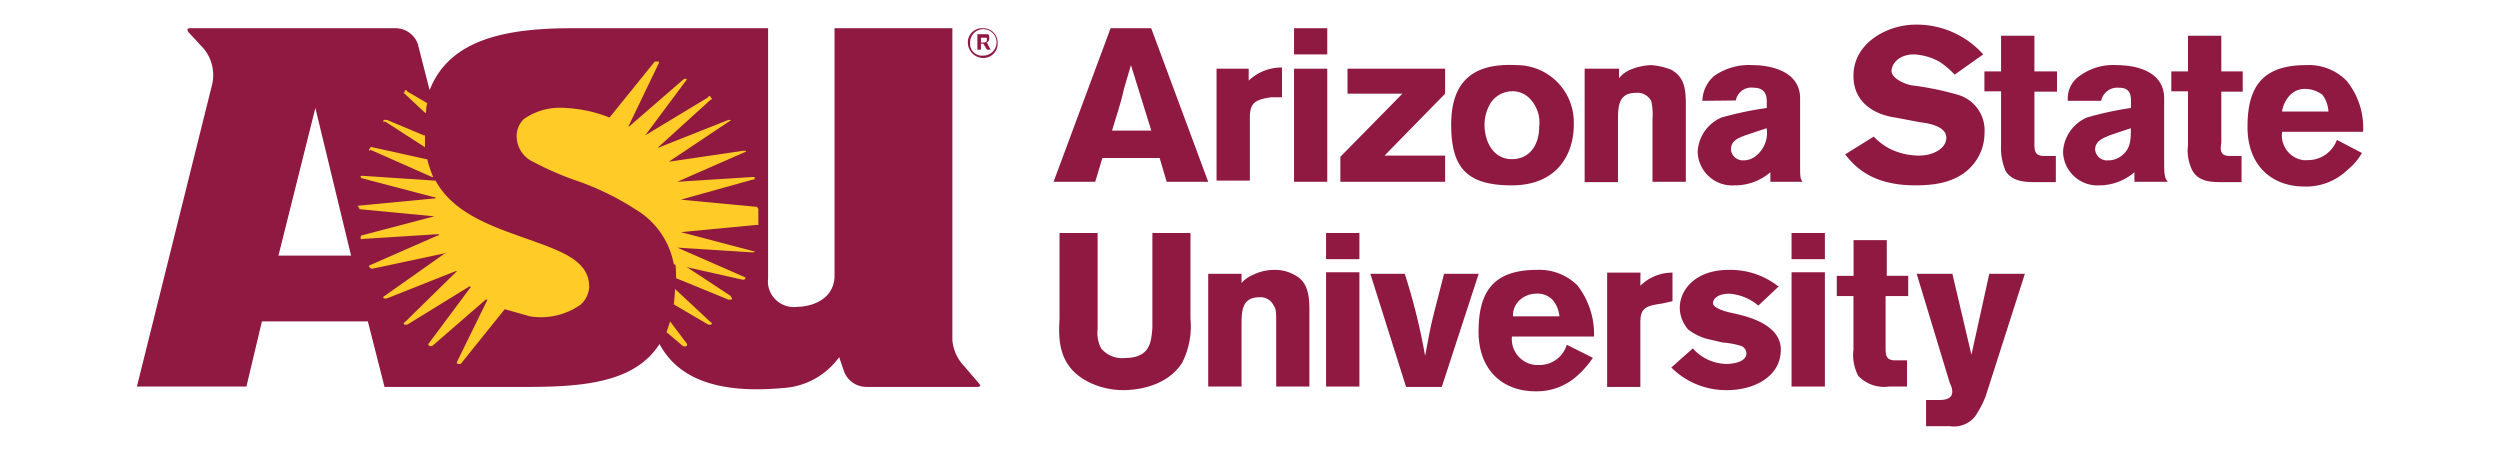 <svg id="Layer_1" data-name="Layer 1" xmlns="http://www.w3.org/2000/svg" xmlns:xlink="http://www.w3.org/1999/xlink" viewBox="0 0 210 37.87"><defs><style>.cls-1{fill:none;}.cls-2{clip-path:url(#clip-path);}.cls-3{fill:#8f1941;}.cls-4{fill:#ffcb26;}</style><clipPath id="clip-path"><rect class="cls-1" x="11.49" y="2.07" width="187" height="33.71"/></clipPath></defs><title>Artboard 1</title><g class="cls-2"><path class="cls-3" d="M82.29,32.27,81,30.77a3.61,3.61,0,0,1-1-2.2V2.37h-9.9v20.9c-.1,2-2.1,2.5-3.1,2.5a2.18,2.18,0,0,1-2.48-1.86,2.44,2.44,0,0,1,0-.54v-21H48.09c-5.3,0-10.3.8-12,5.2l-1-3.9a2,2,0,0,0-1.9-1.3H16c-.29,0-.29.1-.2.3l1.3,1.4a3.49,3.49,0,0,1,.7,3.1l-6.3,25.3H20.7L22,27H30.9l1.4,5.5H44.4c5,0,9-.5,11-3.6,1.5,2.8,4.7,4.2,10.3,3.7A6.28,6.28,0,0,0,70.49,30l.41,1.2a2,2,0,0,0,1.9,1.3h9.3c.2,0,.3-.1.2-.2M23.39,21.47l3.1-12.4,3,12.4Z"/></g><path class="cls-4" d="M34,7.77H33.9a.09.09,0,0,0,.09.1l1.71,1.6h.09a2.7,2.7,0,0,1,.1-.8h0l-1.7-1a.1.1,0,0,0-.1-.1.11.11,0,0,0-.1.1h0"/><path class="cls-4" d="M32.29,10.17l3.41,2.2h0v-1h-.1l-3.1-1.3h-.21a.1.1,0,0,0-.09.1.09.09,0,0,0,.09.1"/><path class="cls-4" d="M31.09,12.57l5.2,2.3h.1a9.43,9.43,0,0,1-.5-1.5h-.1l-4.5-1s-.2-.1-.2.1a.1.1,0,0,0-.09.1.09.09,0,0,0,.09.1"/><path class="cls-4" d="M49.49,24.07c0-2.2-2.4-3-5.2-4s-6.2-2.1-7.7-4.9h-.1l-6-.4h-.2c0,.2.1.2.1.2l6.1,1.6h.1a.09.09,0,0,1-.1.1l-6.3.6s-.2,0-.1.1a.26.26,0,0,1,.1.2l6.3.6h0l-6.1,1.6s-.1,0-.1.2.2.1.2.1l6.3-.4a.1.1,0,0,1,.1.1h-.1l-5.7,2.5a.1.1,0,0,0-.09.1.09.09,0,0,0,.09.1c0,.1.2.1.2.1l6.1-1.3c0-.1.1,0,.1,0h-.1l-5.1,3.6a.1.1,0,0,0-.09.1.09.09,0,0,0,.09.1h.2l5.8-2.3h.1L34,27.07a.1.1,0,0,0-.09.1.09.09,0,0,0,.09.1h.21l5.2-3.2h.09c.1.1,0,.1,0,.1L36,28.87s-.09.1.1.2h.2l4.5-3.9h.1c.1,0,0,.1,0,.1l-2.5,5.1s-.1.2.1.2h.2l3.7-4.6,2.1.6a5.77,5.77,0,0,0,4.3-1,2.21,2.21,0,0,0,.7-1.5"/><path class="cls-4" d="M57.7,28.87,56.29,27l-.3.9,1.41,1.2h.2c.2-.1.1-.2.1-.2"/><path class="cls-4" d="M59.7,27.07l-3-2.8c0,.4-.1,1.3-.1,1.3l2.9,1.7h.2a.09.09,0,0,0,.09-.1.1.1,0,0,0-.09-.1"/><path class="cls-4" d="M61.39,24.87l-4.7-3.1a10.74,10.74,0,0,1,.1,1.6l4.4,1.8h.2a.09.09,0,0,0,.1-.1.1.1,0,0,0-.1-.1"/><path class="cls-4" d="M63.7,17.57c0-.1-.1-.1-.1-.2h-.1l-6.3-.6h0l6.09-1.7h.1v-.2h-.2l-6.3.4h0l5.7-2.5h0c.1,0,.1-.1,0-.1h-.2l-6.1.9H56.2l5.09-3.4h.1c0-.1-.2-.1-.2-.1l-5.8,2.3h0c0,.1-.1,0-.1,0h0l4.41-4h.09c0-.1,0-.1-.09-.2a.11.11,0,0,0-.1-.1.11.11,0,0,0-.11.1l-5.29,3.2h0l3.5-4.7h0a.21.21,0,0,0-.29,0h0l-4.5,3.9h0c-.1.1-.1.1-.1,0h0l2.5-5.2s.1-.2,0-.2H55l-3.8,4.7a11.46,11.46,0,0,0-3.7-.8A5.29,5.29,0,0,0,44,10a2,2,0,0,0-.6,1.5,2.38,2.38,0,0,0,1.4,2.1,25.8,25.8,0,0,0,3.4,1.5,22.85,22.85,0,0,1,5.2,2.5,6.78,6.78,0,0,1,3.2,4.6l5.8,1.3s.2,0,.2-.1.1-.1,0-.1h0l-5.7-2.5h0l6.3.4s.2,0,.2-.1h-.11l-6.09-1.6h0l6.29-.6h.21"/><path class="cls-3" d="M82.59,4.67a1,1,0,0,1-1.1-.89V3.57a1.11,1.11,0,1,1,1.1,1.1h0m0-2.3a1.2,1.2,0,0,0-1.29,1.1s0,.07,0,.1a1.3,1.3,0,0,0,1.3,1.3A1.19,1.19,0,0,0,83.8,3.68a.41.41,0,0,0,0-.11,1.2,1.2,0,0,0-1.2-1.2h0m-.5.5H83c.1.1.1.2.1.4a.36.36,0,0,1-.2.3l.3.6h-.3l-.3-.5h-.2v.5h-.3Zm.3.2v.5h.2c.1,0,.3,0,.3-.2s0-.2-.1-.2h-.4Z"/><path class="cls-3" d="M96.7,2.37l4.79,12.9H98l-.59-2H92.6l-.6,2H88.5l4.79-12.9ZM95,5.47l-.59,2c-.2,1-.7,2.5-1,3.5h3.3Z"/><path class="cls-3" d="M104.89,6.77a4,4,0,0,1,2.8-1.1v2.5h-.9c-1.4.2-1.8.5-1.8,1.7v5.3h-2.8V5.77h2.7Z"/><path class="cls-3" d="M108.7,2.37h2.79v2.2H108.7Zm0,3.4h2.79v9.5H108.7Z"/><polygon class="cls-3" points="113.19 5.77 121.39 5.77 121.39 7.87 116.3 13.07 121.39 13.07 121.39 15.27 112.59 15.27 112.59 13.17 117.8 7.87 113.19 7.87 113.19 5.77 113.19 5.77"/><path class="cls-3" d="M132.2,10.47c0,2.5-1.41,5.1-5.21,5.1s-5.09-1.5-5.09-5.1,1.8-5.2,5.5-5a4.8,4.8,0,0,1,4.8,4.8v.2m-7-1.8a3.59,3.59,0,0,0-.5,1.8c0,1.5.79,2.9,2.29,2.9s2.3-1.2,2.3-2.7a2.89,2.89,0,0,0-.8-2.4,2,2,0,0,0-1.59-.6,2.19,2.19,0,0,0-1.7,1"/><path class="cls-3" d="M136,6.57a2.42,2.42,0,0,1,.91-.7,5,5,0,0,1,1.8-.4,5.62,5.62,0,0,1,1.7.4c1,.6,1.2,1.4,1.2,2.9v6.5h-2.8V10a5.42,5.42,0,0,0-.1-1.5,1.31,1.31,0,0,0-1.3-.7c-1.5,0-1.5,1.2-1.5,2.4v5.1h-2.8V5.77H136v.8Z"/><path class="cls-3" d="M143,8.47a2.85,2.85,0,0,1,1-2.1,5.1,5.1,0,0,1,3.21-.9c1.09,0,4,.3,4,2.8v5.5c0,1.1,0,1.2.2,1.5h-2.7v-.8a4.56,4.56,0,0,1-3,1.1,2.9,2.9,0,0,1-3.1-2.69,1.47,1.47,0,0,1,0-.21,3.3,3.3,0,0,1,2-2.8,28.49,28.49,0,0,1,3.8-.8v-.5c0-.5-.1-1.2-1.1-1.2a1.32,1.32,0,0,0-1.5,1.07v0Zm3.6,2.9c-.5.2-1.2.4-1.2,1.2a1,1,0,0,0,1,.9,1.62,1.62,0,0,0,1-.3,2.47,2.47,0,0,0,1-2.4Z"/><path class="cls-3" d="M157.39,11.47a5.25,5.25,0,0,0,1.3,1,5.61,5.61,0,0,0,2.5.6c1.2,0,2.3-.6,2.3-1.5s-1.3-1.2-2.2-1.3l-2.1-.4c-.8-.1-3.5-.7-3.5-3.5s2.9-4.3,5.2-4.3a7.48,7.48,0,0,1,5.7,2.5l-2.4,1.7a6.89,6.89,0,0,0-1.3-1.1,5,5,0,0,0-2.1-.6c-1.3,0-1.9.8-1.9,1.4s1.1,1.1,1.7,1.2a24.53,24.53,0,0,1,3.9.8,3.11,3.11,0,0,1,2.21,3.2,4.15,4.15,0,0,1-1,2.7c-1.21,1.4-3,1.7-4.8,1.7-3.7,0-5.1-1.6-5.91-2.6l2.41-1.5Z"/><path class="cls-3" d="M168.09,3h2.8V6h1.9v1.7h-1.9V12c0,.6,0,1.1.8,1.1h1v2.2h-1.5c-1,0-2.1,0-2.7-.9a4.87,4.87,0,0,1-.4-2.2V7.67h-1.4V6h1.4V3Z"/><path class="cls-3" d="M173.7,8.47a2.28,2.28,0,0,1,1-2.1,4.74,4.74,0,0,1,3.09-.9c1.2,0,4,.3,4,2.8v5.5c0,1.1.1,1.2.3,1.5h-2.8v-.8a4.54,4.54,0,0,1-2.9,1.1,2.9,2.9,0,0,1-3.09-2.69c0-.07,0-.14,0-.21a3.33,3.33,0,0,1,2-2.8,27.72,27.72,0,0,1,3.7-.8v-.5c0-.5,0-1.2-1-1.2a1.38,1.38,0,0,0-1.5,1.1Zm3.5,2.9c-.41.2-1.21.4-1.21,1.2a1,1,0,0,0,1.1.9h0a1.76,1.76,0,0,0,1-.3c.9-.6.9-1.4.9-2.4Z"/><path class="cls-3" d="M183.79,3h2.8V6h1.8v1.7h-1.8V12c-.1.6-.1,1.1.7,1.1h1v2.2h-1.5c-1,0-2,0-2.59-.9a3.72,3.72,0,0,1-.41-2.2V7.67h-1.4V6h1.4Z"/><path class="cls-3" d="M198.39,12.87a5,5,0,0,1-1.2,1.4,5,5,0,0,1-3.6,1.4c-2.8,0-4.8-1.8-4.8-5s1.1-5.2,4.91-5.2a4.46,4.46,0,0,1,3.4,1.3,6.23,6.23,0,0,1,1.4,4.3h-6.8a2.09,2.09,0,0,0,1.77,2.38,1.83,1.83,0,0,0,.33,0,2.59,2.59,0,0,0,2.5-1.7l2.1,1.1Zm-2.8-3.5a2.64,2.64,0,0,0-.5-1.4,2.43,2.43,0,0,0-1.4-.5,1.72,1.72,0,0,0-1.4.6,2.55,2.55,0,0,0-.6,1.3Z"/><path class="cls-3" d="M100,19.57v7.2a6.76,6.76,0,0,1-.7,3.7c-1.4,2.2-4.3,2.3-4.9,2.3a6.55,6.55,0,0,1-3-.7c-2.5-1.3-2.5-3.5-2.4-5.3v-7.2h3.2v8.1a2.76,2.76,0,0,0,.3,1.6,2.27,2.27,0,0,0,2,.8c2.2,0,2.2-1.5,2.3-2.5v-8Z"/><path class="cls-3" d="M104.29,23.77a2.67,2.67,0,0,1,1-.7,4,4,0,0,1,1.7-.4,3.39,3.39,0,0,1,1.71.4c1,.5,1.29,1.4,1.29,2.9v6.5H107.2v-5.4c0-.8,0-1.1-.21-1.4a1.21,1.21,0,0,0-1.2-.7c-1.5,0-1.5,1.2-1.5,2.4v5.1h-2.8V23h2.8Z"/><path class="cls-3" d="M111.39,19.57h2.8v2.2h-2.8Zm0,3.3h2.8v9.6h-2.8Z"/><path class="cls-3" d="M115.09,23H118a51.5,51.5,0,0,1,1.71,6.9c.4-2.1.4-2.3,1-4.6l.59-2.3h2.91l-3.1,9.5h-3l-3-9.5Z"/><path class="cls-3" d="M133.79,30.07a7.6,7.6,0,0,1-1.2,1.4,5.07,5.07,0,0,1-3.6,1.4c-2.79,0-4.79-1.8-4.79-5s1.09-5.2,4.9-5.2a4.54,4.54,0,0,1,3.4,1.3,6.69,6.69,0,0,1,1.4,4.3H127a2.19,2.19,0,0,0,2,2.39h.21a2.4,2.4,0,0,0,2.4-1.7l2.2,1.1Zm-2.8-3.5a2.47,2.47,0,0,0-.59-1.4,1.76,1.76,0,0,0-1.41-.5,2.06,2.06,0,0,0-1.4.6,1.76,1.76,0,0,0-.5,1.3Z"/><path class="cls-3" d="M137.79,24a3.84,3.84,0,0,1,2.7-1.1v2.4l-.9.2c-1.4.2-1.8.4-1.8,1.6v5.4H135v-9.6h2.8Z"/><path class="cls-3" d="M142.2,29.27a3.87,3.87,0,0,0,2.79,1.3c.71,0,1.71-.2,1.71-.9a.72.72,0,0,0-.41-.6,7.09,7.09,0,0,0-1.59-.3l-1.3-.3a4.54,4.54,0,0,1-1.6-.8,2.83,2.83,0,0,1-.7-1.8c0-1.6,1.4-3.2,4.1-3.2a6.53,6.53,0,0,1,4.2,1.4l-1.7,1.6a4.29,4.29,0,0,0-2.41-1c-1.09,0-1.4.5-1.4.8s.6.6,1.5.8,4.2.8,4.2,3.1-2.3,3.4-4.5,3.4a6.49,6.49,0,0,1-4.7-1.9l1.8-1.6Z"/><path class="cls-3" d="M150.49,19.57h2.8v2.2h-2.8Zm0,3.3h2.8v9.6h-2.8Z"/><path class="cls-3" d="M155.7,20.17h2.79v3h1.8v1.7h-1.9v4.3c0,.6,0,1.1.8,1.1h1v2.2h-1.5a3,3,0,0,1-2.6-.9,3.8,3.8,0,0,1-.4-2.2v-4.5h-1.4v-1.7h1.41Z"/><path class="cls-3" d="M170.09,23l-3.3,10.3a8.38,8.38,0,0,1-.9,1.7,2.27,2.27,0,0,1-2.1.8h-2v-2.2h1c.41,0,1.2,0,1.2-.7a1.38,1.38,0,0,0-.2-.7L161,23h3l1.6,6.8,1.5-6.8Z"/></svg>